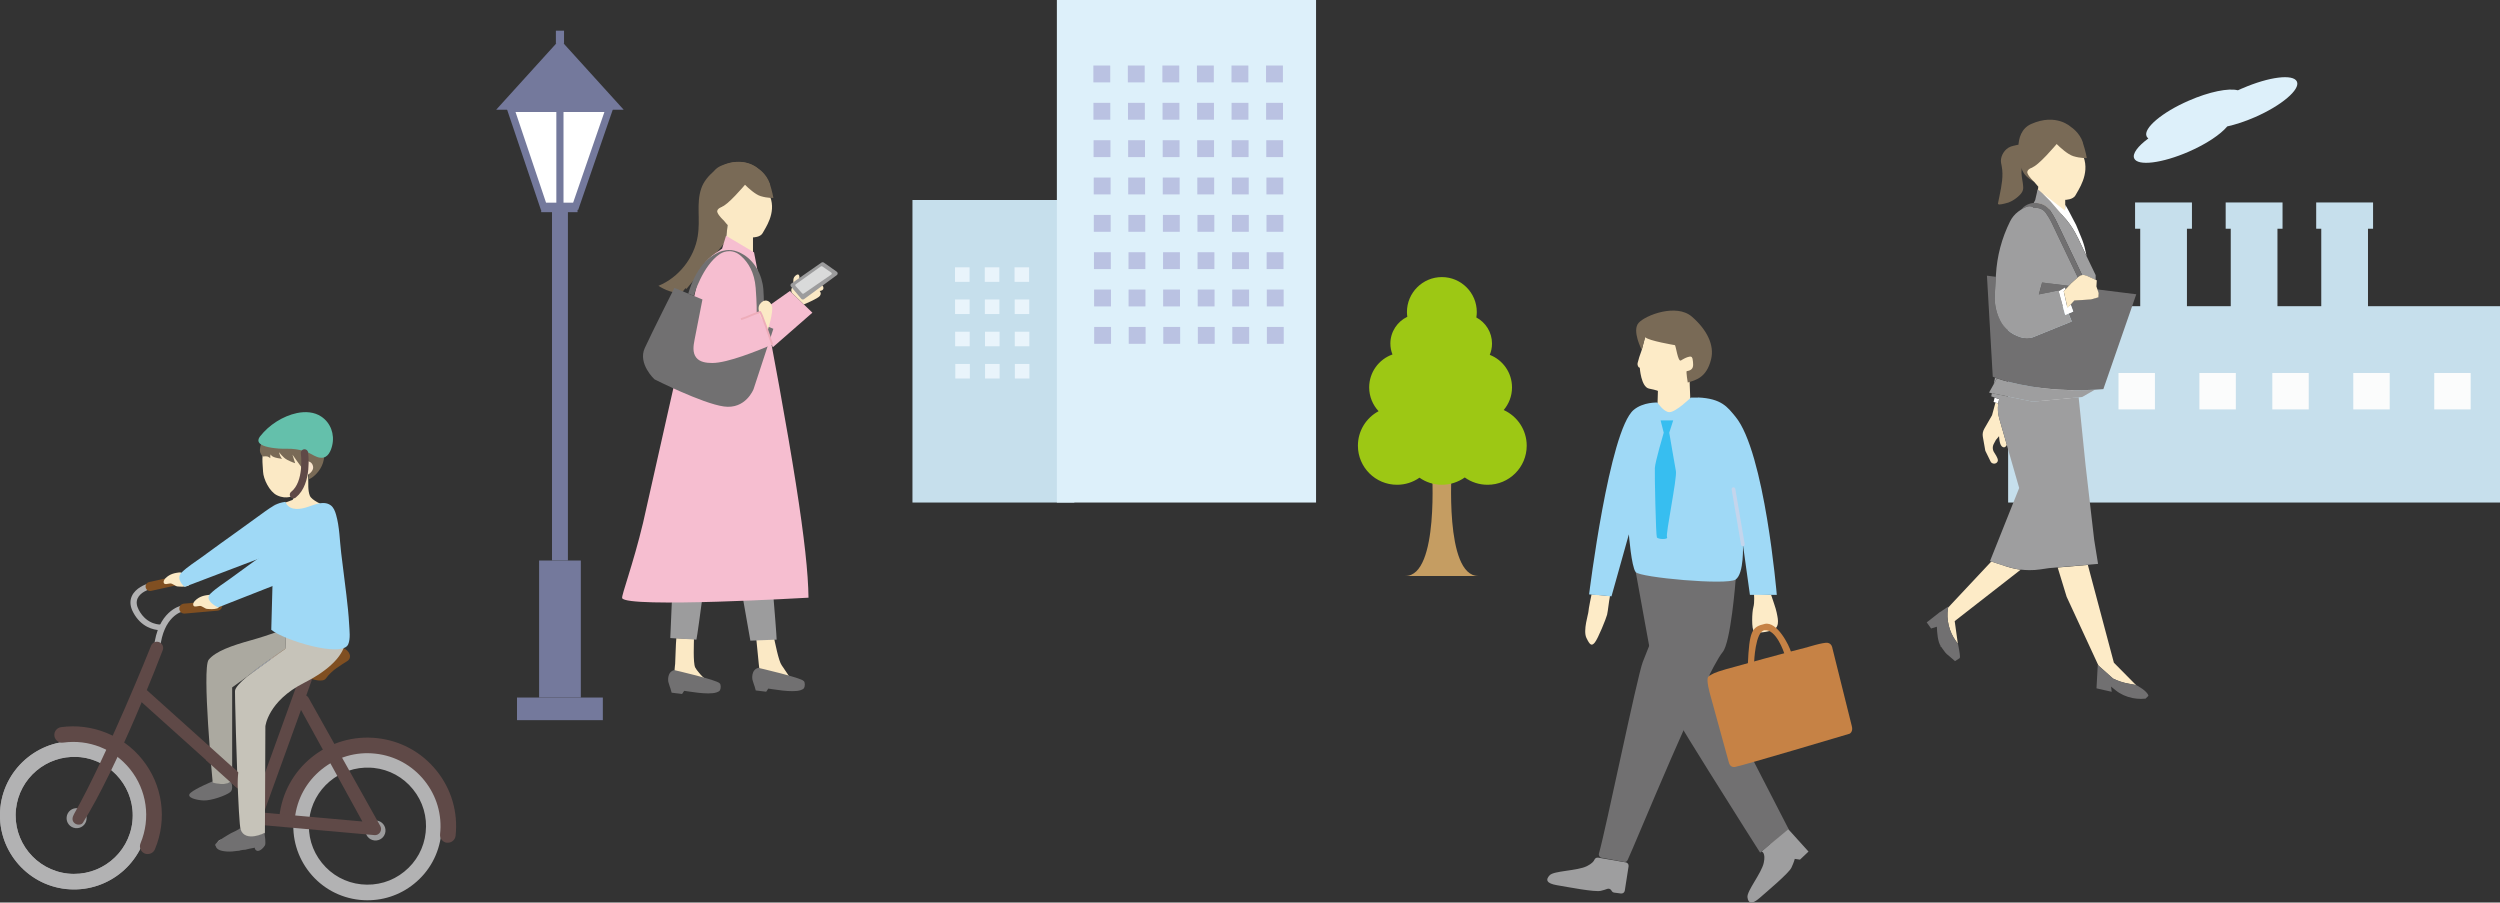 <?xml version="1.0" encoding="UTF-8"?><svg id="_コンテンツ" xmlns="http://www.w3.org/2000/svg" viewBox="0 0 335 120.94"><rect x="0" y="0" width="335" height="120.94" fill="#333333" stroke="none"/><defs><style>.cls-1{fill:#5f4947;}.cls-2{fill:#bac2e2;}.cls-3{fill:#d9dada;}.cls-4{fill:#ceae77;}.cls-5{fill:#9fd9f6;}.cls-6{fill:#aba9a0;}.cls-7{fill:#ddf0fa;}.cls-8{fill:#e9f4fb;}.cls-9{fill:#fbfcfc;}.cls-10{fill:#c6dfec;}.cls-11{fill:#fdf2e1;}.cls-12{fill:#9e9e9f;}.cls-13{fill:#b2b2b3;}.cls-14{fill:#9dc814;}.cls-15{fill:#37bef0;}.cls-16{fill:#fbe9c5;}.cls-17{fill:#9c9c9d;}.cls-18{fill:#fdebc7;}.cls-19{fill:#c68245;}.cls-20{fill:#64c0ab;}.cls-21{fill:#fff;}.cls-22{fill:#eeadba;}.cls-23{fill:none;stroke:#5f4947;stroke-linecap:round;stroke-linejoin:round;stroke-width:.98px;}.cls-24{fill:#f6bed0;}.cls-25{fill:#c6c3b9;}.cls-26{fill:#f3c5a1;}.cls-27{fill:#f9e5cd;}.cls-28{fill:#717071;}.cls-29{fill:#74799c;}.cls-30{fill:#bac7e5;}.cls-31{fill:#796a56;}.cls-32{fill:#c4d5ec;}.cls-33{fill:#c59d62;}.cls-34{fill:#804f21;}.cls-35{fill:#eaddd3;}</style></defs><rect class="cls-10" x="122.27" y="26.8" width="21.69" height="40.54"/><rect class="cls-8" x="127.97" y="35.82" width="1.95" height="1.95"/><rect class="cls-8" x="131.96" y="35.82" width="1.95" height="1.95"/><rect class="cls-8" x="135.95" y="35.82" width="1.95" height="1.95"/><rect class="cls-8" x="127.98" y="40.13" width="1.95" height="1.95"/><rect class="cls-8" x="131.97" y="40.13" width="1.95" height="1.95"/><rect class="cls-8" x="135.97" y="40.13" width="1.95" height="1.95"/><rect class="cls-8" x="127.99" y="44.45" width="1.95" height="1.95"/><rect class="cls-8" x="131.99" y="44.45" width="1.95" height="1.95"/><rect class="cls-8" x="135.98" y="44.45" width="1.95" height="1.95"/><rect class="cls-8" x="128.01" y="48.77" width="1.95" height="1.95"/><rect class="cls-8" x="132" y="48.77" width="1.95" height="1.95"/><rect class="cls-8" x="135.99" y="48.77" width="1.95" height="1.95"/><rect class="cls-7" x="141.62" width="34.73" height="67.34"/><rect class="cls-2" x="146.51" y="8.78" width="2.26" height="2.26"/><rect class="cls-2" x="151.13" y="8.78" width="2.26" height="2.26"/><rect class="cls-2" x="155.76" y="8.78" width="2.26" height="2.26"/><rect class="cls-2" x="160.39" y="8.78" width="2.26" height="2.26"/><rect class="cls-2" x="165.02" y="8.78" width="2.26" height="2.26"/><rect class="cls-2" x="169.65" y="8.78" width="2.26" height="2.26"/><rect class="cls-2" x="146.52" y="13.78" width="2.26" height="2.26"/><rect class="cls-2" x="151.15" y="13.78" width="2.26" height="2.26"/><rect class="cls-2" x="155.78" y="13.78" width="2.26" height="2.26"/><rect class="cls-2" x="160.41" y="13.78" width="2.26" height="2.26"/><rect class="cls-2" x="165.03" y="13.78" width="2.26" height="2.26"/><rect class="cls-2" x="169.66" y="13.78" width="2.26" height="2.26"/><rect class="cls-2" x="146.54" y="18.79" width="2.26" height="2.26"/><rect class="cls-2" x="151.17" y="18.79" width="2.26" height="2.26"/><rect class="cls-2" x="155.8" y="18.79" width="2.26" height="2.26"/><rect class="cls-2" x="160.42" y="18.79" width="2.26" height="2.26"/><rect class="cls-2" x="165.05" y="18.79" width="2.26" height="2.26"/><rect class="cls-2" x="169.68" y="18.79" width="2.26" height="2.26"/><rect class="cls-2" x="146.56" y="23.79" width="2.26" height="2.26"/><rect class="cls-2" x="151.18" y="23.79" width="2.26" height="2.26"/><rect class="cls-2" x="155.81" y="23.79" width="2.26" height="2.26"/><rect class="cls-2" x="160.44" y="23.79" width="2.26" height="2.26"/><rect class="cls-2" x="165.07" y="23.79" width="2.26" height="2.26"/><rect class="cls-2" x="169.7" y="23.79" width="2.26" height="2.26"/><rect class="cls-2" x="146.57" y="28.8" width="2.26" height="2.26"/><rect class="cls-2" x="151.2" y="28.8" width="2.26" height="2.26"/><rect class="cls-2" x="155.83" y="28.8" width="2.26" height="2.26"/><rect class="cls-2" x="160.46" y="28.8" width="2.26" height="2.26"/><rect class="cls-2" x="165.08" y="28.8" width="2.26" height="2.26"/><rect class="cls-2" x="169.71" y="28.8" width="2.26" height="2.26"/><rect class="cls-2" x="146.59" y="33.8" width="2.26" height="2.26"/><rect class="cls-2" x="151.22" y="33.8" width="2.26" height="2.26"/><rect class="cls-2" x="155.85" y="33.8" width="2.26" height="2.26"/><rect class="cls-2" x="160.47" y="33.8" width="2.26" height="2.26"/><rect class="cls-2" x="165.1" y="33.8" width="2.26" height="2.26"/><rect class="cls-2" x="169.73" y="33.8" width="2.26" height="2.26"/><rect class="cls-2" x="146.61" y="38.8" width="2.26" height="2.26"/><rect class="cls-2" x="151.23" y="38.8" width="2.26" height="2.26"/><rect class="cls-2" x="155.86" y="38.8" width="2.26" height="2.26"/><rect class="cls-2" x="160.49" y="38.8" width="2.26" height="2.26"/><rect class="cls-2" x="165.12" y="38.8" width="2.26" height="2.26"/><rect class="cls-2" x="169.75" y="38.8" width="2.26" height="2.26"/><rect class="cls-2" x="146.62" y="43.81" width="2.26" height="2.26"/><rect class="cls-2" x="151.25" y="43.81" width="2.26" height="2.26"/><rect class="cls-2" x="155.88" y="43.81" width="2.26" height="2.26"/><rect class="cls-2" x="160.51" y="43.81" width="2.26" height="2.26"/><rect class="cls-2" x="165.13" y="43.81" width="2.26" height="2.26"/><rect class="cls-2" x="169.76" y="43.81" width="2.26" height="2.26"/><path class="cls-33" d="M194.55,62.7h-2.68s1.02,14.48-3.55,14.48h9.77c-4.57,0-3.55-14.48-3.55-14.48Z"/><path class="cls-14" d="M201.49,54.95c.7-.82,1.12-1.88,1.12-3.04,0-1.99-1.24-3.68-2.98-4.36.19-.47.3-.97.3-1.51,0-1.52-.85-2.83-2.1-3.5.04-.24.06-.48.06-.73,0-2.58-2.1-4.68-4.68-4.68s-4.68,2.1-4.68,4.68c0,.22.02.43.05.64-1.34.64-2.27,2.01-2.27,3.59,0,.51.1,1.01.28,1.46-1.82.64-3.12,2.38-3.12,4.41,0,1.23.48,2.35,1.26,3.19-1.65.88-2.77,2.62-2.77,4.62,0,2.89,2.34,5.24,5.24,5.24,1.12,0,2.16-.35,3.01-.95.85.6,1.89.95,3.01.95s2.19-.37,3.06-.98c.86.62,1.91.98,3.06.98,2.89,0,5.24-2.34,5.24-5.24,0-2.12-1.26-3.94-3.07-4.77Z"/><path class="cls-16" d="M43.29,67.67s-1.52-.62-1.77-1.24c-.3-.75-.18-1.71-.22-2.52-.06-1.26-.09-3.23-.97-4.22-.73-.81-2.05-1-3.07-.82-.36.06-.71.19-1.01.38-.27.16-.5.38-.67.64-.63.93-.37,2.23-.33,3.31.04.99.86,2.69,1.87,3.17,1.39.66,2.13-.09,2.23.24.03.1-.04.24-.15.38l-1.32.48-.24.29s1.91.77,2.3.75c.67-.04,3.35-.84,3.35-.84Z"/><path class="cls-17" d="M8.93,109.49c-.08.74.45,1.4,1.19,1.48.74.08,1.4-.45,1.48-1.19.08-.74-.45-1.4-1.19-1.48-.74-.08-1.4.45-1.48,1.19Z"/><path class="cls-17" d="M48.98,111.14c-.08.74.45,1.4,1.19,1.48s1.4-.45,1.48-1.19c.08-.74-.45-1.4-1.19-1.48s-1.4.45-1.48,1.19Z"/><path class="cls-1" d="M34.15,110.48c.34.02.68-.18.82-.51l6.98-19.31c.18-.43-.02-.92-.45-1.09-.42-.18-.92.02-1.09.45l-6.98,19.31c-.18.43.02.92.45,1.09.09.04.18.06.28.06Z"/><path class="cls-1" d="M34.73,108.01c.27.01.54-.1.72-.34.28-.37.2-.89-.17-1.17l-16.08-14.45c-.37-.28-.89-.2-1.17.17-.28.37-.2.89.17,1.17l16.08,14.45c.14.1.3.15.45.16Z"/><path class="cls-13" d="M48.17,120.58c-2.64-.29-5.01-1.58-6.67-3.65-1.66-2.07-2.42-4.66-2.14-7.3h0c.59-5.45,5.51-9.39,10.95-8.81,2.64.29,5.01,1.58,6.67,3.65,1.66,2.07,2.42,4.66,2.14,7.3-.29,2.64-1.58,5.01-3.65,6.67-1.92,1.55-4.3,2.31-6.75,2.18-.18,0-.36-.02-.55-.04ZM41.44,109.86h0c-.23,2.08.37,4.13,1.69,5.76,1.31,1.63,3.18,2.66,5.27,2.88,2.09.22,4.13-.37,5.76-1.69,1.63-1.31,2.66-3.18,2.88-5.27.23-2.08-.37-4.13-1.69-5.76-1.31-1.63-3.18-2.66-5.27-2.88-.14-.02-.28-.03-.43-.03-4.13-.22-7.77,2.83-8.22,6.99Z"/><path class="cls-17" d="M8.86,119.13c-5.45-.59-9.4-5.5-8.81-10.95.59-5.45,5.51-9.4,10.95-8.81,5.45.59,9.4,5.5,8.81,10.95-.57,5.27-5.18,9.13-10.41,8.85-.18,0-.36-.02-.54-.04ZM2.14,108.41c-.47,4.3,2.65,8.18,6.95,8.65,4.31.46,8.18-2.65,8.65-6.95.47-4.3-2.65-8.18-6.95-8.65-.14-.02-.29-.03-.43-.03-4.13-.22-7.77,2.83-8.22,6.99Z"/><path class="cls-13" d="M8.86,119.13c-5.45-.59-9.4-5.5-8.81-10.95.59-5.45,5.51-9.4,10.95-8.81,5.45.59,9.4,5.5,8.81,10.95-.57,5.27-5.18,9.13-10.41,8.85-.18,0-.36-.02-.54-.04ZM2.14,108.41c-.47,4.3,2.65,8.18,6.95,8.65,4.31.46,8.18-2.65,8.65-6.95.47-4.3-2.65-8.18-6.95-8.65-.14-.02-.29-.03-.43-.03-4.13-.22-7.77,2.83-8.22,6.99Z"/><path class="cls-13" d="M21.01,87.24c.22.01.42-.14.44-.35.43-4.33,2.92-4.93,3.03-4.96.22-.05.36-.26.31-.47-.05-.21-.27-.35-.5-.3-.13.03-3.18.71-3.67,5.65-.02.22.15.41.38.43,0,0,.01,0,.02,0Z"/><path class="cls-13" d="M21.36,84.45c.21.01.34,0,.36,0,.23-.02.39-.21.37-.42-.03-.21-.24-.36-.46-.34-.07,0-1.92.13-3.03-1.95-.31-.58-.36-1.1-.17-1.54.36-.83,1.48-1.19,1.49-1.2.22-.07.33-.29.25-.49-.08-.2-.32-.3-.53-.24-.06.02-1.47.48-1.98,1.62-.29.66-.23,1.39.19,2.17,1.07,2.02,2.77,2.34,3.51,2.38Z"/><path class="cls-34" d="M24.75,82.22l4.41-.39c.37-.03.64-.36.61-.72h0c-.03-.37-.36-.64-.72-.61l-4.41.39c-.37.03-.64.36-.61.72h0c.03.37.36.64.72.61Z"/><path class="cls-34" d="M20.24,79.18l3.8-.84c.33-.07.53-.4.46-.72h0c-.07-.33-.4-.53-.72-.46l-3.8.84c-.33.07-.53.4-.46.72h0c.07.33.4.53.72.46Z"/><path class="cls-17" d="M31.57,113.28c.13,0,.26-.05.35-.15l2.61-3.22c.15-.18.12-.44-.06-.59-.18-.14-.44-.12-.59.06l-2.61,3.22c-.15.18-.12.44.06.59.07.06.16.09.24.09Z"/><path class="cls-17" d="M29.63,113.68l2.31.25c.32.03.61-.2.64-.52h0c.03-.33-.2-.62-.52-.66l-2.31-.25c-.32-.03-.61.2-.64.52h0c-.03.33.2.62.52.66Z"/><path class="cls-1" d="M19.74,114.44c.43.02.85-.22,1.02-.64,1.69-4.03,1.04-8.64-1.7-12.04-2.6-3.23-6.77-4.89-10.88-4.32-.57.08-.97.6-.89,1.18.08.57.6.97,1.18.89,3.44-.47,6.79.86,8.96,3.56,2.25,2.8,2.79,6.6,1.4,9.93-.22.53.03,1.14.56,1.37.11.05.23.07.35.08Z"/><path class="cls-1" d="M10.47,110.5c.23.01.5-.03.63-.24,4.72-7.52,10.48-22.52,10.71-23.15.16-.43-.07-.91-.5-1.07-.43-.15-.91.07-1.07.5-.05.15-5.96,14.87-10.31,22.53-.23.4-.33.85,0,1.18.15.15.35.24.55.25Z"/><path class="cls-1" d="M59.96,112.92c.55.03,1.03-.38,1.09-.93.34-3.15-.56-6.25-2.55-8.72-1.99-2.47-4.82-4.02-7.98-4.36-3.16-.34-6.25.56-8.73,2.55-2.47,1.99-4.02,4.82-4.36,7.98-.06.57.35,1.09.93,1.15.58.05,1.09-.35,1.15-.93.28-2.6,1.56-4.93,3.6-6.57,2.04-1.64,4.59-2.39,7.19-2.1,2.6.28,4.93,1.56,6.57,3.6,1.64,2.04,2.39,4.59,2.1,7.19-.06.57.35,1.09.93,1.15.02,0,.04,0,.06,0Z"/><path class="cls-1" d="M50.19,111.91c.31.02.61-.14.76-.41.16-.28.15-.62-.03-.89l-9.6-17.15c-.26-.38-.78-.49-1.16-.23-.38.26-.49.78-.23,1.16l8.63,15.69-14.29-1.28c-.48-.05-.87.3-.91.76-.04.46.3.87.76.91l16.03,1.43s.02,0,.03,0Z"/><path class="cls-34" d="M41.21,87.06c1.97-.4,3.78-.64,4.72-.26.94.38,1.33,1.34.57,1.81-.75.48-2.04,1.18-2.82,2.29-.78,1.11-4.94-1.24-6.34-1.81-1.41-.57-1.98-1.76-.88-2.2,1.1-.44,3.07.5,4.75.16Z"/><path class="cls-28" d="M30.93,104.7s.47,1.01-.1,1.46c-.57.45-2.53,1.14-3.54,1.1-1.02-.04-2.45-.41-1.75-1.02.69-.61,2.96-1.54,2.96-1.54,0,0,1.27.74,2.44,0Z"/><path class="cls-28" d="M28.91,113.06c.56-.58,1.33-.99,2.02-1.4.16-.09,1.22-.54,1.26-.72,0,0,.4,1.7,3.31.66,0,0-.02.08-.04.19,0,0,.2,1.22.04,1.5-.16.28-.81,1.01-1.22.62-.41-.39.39-.39-.91-.17h0c-.15.05-.31.09-.48.12-.11.02-.23.02-.35.03-.96.18-1.82.32-2.72.14-.65-.13-.86-.42-.91-.65-.09-.09-.11-.19,0-.31Z"/><path class="cls-30" d="M33.14,90.63l5.1-3.7s-3.1,2-5.1,3.7Z"/><path class="cls-25" d="M46.06,84.22h-7.72l-.11,2.72-5.1,3.7c-.95.8-1.64,1.54-1.64,1.96,0,.21,0,.73.02,1.47.08,3.88.43,16.26.74,17.1.64,1.76,3.25.43,3.25.43l.06-14.27s.33-3.36,5.17-5.82c7.46-3.79,5.33-7.28,5.33-7.28Z"/><path class="cls-6" d="M38.34,84.22s-2.17.87-4.73,1.58c-2.55.71-4.73,1.47-5.65,2.61-.92,1.14.54,16.45.54,16.45,0,0,2.01.65,2.61-.38v-12.37l2.03-1.47c2-1.69,5.1-3.7,5.1-3.7l.11-2.72Z"/><path class="cls-16" d="M24.3,76.73c.12.09.22.54.28.69.08.2.17.4.33.55.1.1.29.15.37.27.11.17.03.22-.15.28-.4.13-.94.1-1.36.06-.28-.03-.65-.41-.95-.4-.3.01-.82.25-.89-.13-.07-.37.44-.77.7-.93.31-.19.66-.3,1.01-.36.14-.02.54-.11.66-.02Z"/><path class="cls-16" d="M28.26,79.74c.12.09.22.54.28.69.08.2.17.4.33.55.1.1.29.15.37.27.11.17.03.22-.15.28-.4.13-.94.1-1.36.06-.28-.03-.65-.41-.95-.4-.3.01-.82.25-.89-.13-.07-.37.44-.77.7-.93.31-.19.66-.3,1.01-.36.14-.02.54-.11.66-.02Z"/><polygon class="cls-1" points="27.58 101.84 31.73 105.58 31.93 103.5 27.94 99.9 27.58 101.84"/><path class="cls-35" d="M36.39,67.95l.73-.46c-.15.07-.4.23-.73.46Z"/><path class="cls-35" d="M42.27,67.64s-.08.02-.12.04c.3-.08.5-.14.52-.15-.14.02-.27.07-.4.11Z"/><path class="cls-4" d="M39.65,68.22c-.07,0-.13-.01-.19-.02,0,0,.01,0,.02,0,.06.01.11.02.17.02Z"/><polygon class="cls-4" points="36.38 67.96 36.38 67.96 36.39 67.95 36.38 67.96"/><polygon class="cls-4" points="42.68 67.52 42.67 67.52 42.68 67.52 42.68 67.52"/><path class="cls-5" d="M45.72,74.11c.23,1.85.47,3.7.69,5.56.16,1.35.31,2.7.38,4.06.04.79.19,1.85-.13,2.61-.8,1.86-8.67-.57-10.31-1.95l.28-10.27-11.88,4.52s-1.32-1.04-.4-1.94c.79-.77,1.78-1.38,2.66-2.02,1.66-1.22,3.33-2.42,5.01-3.62.81-.58,1.61-1.17,2.42-1.75.76-.54,1.52-1.14,2.34-1.6.48-.27.92-.38,1.45-.46.21.47.56.79,1.08.9.51.11,1.05.03,1.56-.11,1.02-.27,2.42-1.06,3.43-.34.4.28.59.78.73,1.26.48,1.68.48,3.43.69,5.15Z"/><path class="cls-5" d="M40.48,76.97l-11.27,4.43s-1.94-.95-1.02-1.84c.79-.77,1.78-1.38,2.66-2.02,1.66-1.22,3.33-2.42,5.01-3.62.81-.58,1.61-1.17,2.42-1.75.76-.54,1.52-1.14,2.34-1.6,0,0,2.61,2.72-.15,6.4Z"/><path class="cls-31" d="M43.09,59.41h0c-.05-.5-.14-.75-.38-.96,0,0-.21-.83-.6-1.01-.39-.18-.64-.07-.64-.07,0,0-.26-.61-.56-.68-.3-.07-.59.02-.59.02,0,0-.3-.4-.63-.44-.33-.04-.52.23-.52.23,0,0-.09-.21-.35-.32-.26-.11-.86.43-.86.43l-.74.12c-1.15.2-1.73,1.21-1.74,1.24l.4-.18s-.79.8-.93,1.36c-.13.56.06.29.06.29,0,0-.29.76-.14,1.18.15.43.38.55.38.55,0,0,.62-.1.75.1,0,0,0-.02-.01-.04.13.11.23.16.23.16-.02-.19,0-.35.04-.5.04.06.08.11.12.16.28.33,1.44.43,1.44.43,0,0-.29-.18-.42-.89,0,0,.49.71,1.09,1.03.6.31,1.06.45,1.06.45l-.36-1.15s1.17,1.67,1.35,1.88c0,0,.33.36.35.15.02-.18.71.72.47,1.18-.23.47,3.19-1.5,1.71-4.74Z"/><path class="cls-27" d="M40.56,61.84l.58,1.83s1.11-.51.75-1.37c-.31-.75-1.33-.46-1.33-.46Z"/><path class="cls-20" d="M42.87,61.32c.05,0,.11.01.17.02.92.04,1.31-.93,1.48-1.68.34-1.47-.21-3-1.47-3.84-.96-.64-2.15-.7-3.26-.47-1.89.4-3.73,1.59-4.92,3.1-.67.85.16,1.26,1.06,1.46.56.13,1.15.17,1.43.2.76.06,1.51-.03,2.27.09.6.09,1.24.24,1.79.5.47.23.92.55,1.45.63Z"/><path class="cls-23" d="M40.8,60.69s.55,3.99-1.48,5.6"/><path class="cls-16" d="M103.72,85.5c.12.47.6,3.08,1.03,3.65.18.23.92,1.39,1.09,1.62.53.73-.9.75-2.8.26-.21-.05-.42-.12-.59-.26-.34-.28-.61-.56-.68-.99-.09-.56-.35-3.58-.44-4.29h2.39Z"/><path class="cls-28" d="M107.69,91.26c-.25-.43-6.08-1.77-6.08-1.77-1.01.28-.79,1.55-.79,1.55,0,0,.13.47.23.75,0,0,0,0,0,0,.02.07.05.12.06.16,0,0,0,0,0,0l.16.57,1.4.17s.14-.22.28-.42c.37.03,3.22.6,4.34.21.17-.06.35-.13.45-.28.13-.2.16-.76-.03-.94Z"/><path class="cls-16" d="M92.99,85.64c0,.49-.13,3.13.16,3.79.12.27,1.05,1.5,1.85,1.9.39.19-2.22.45-3.95-.47-.19-.1-.38-.21-.51-.38-.27-.35-.1-1.1-.07-1.53.04-.56.08-2.73.16-3.44l2.36.13Z"/><path class="cls-28" d="M96.42,91.56c-.25-.43-6.08-1.77-6.08-1.77-1.01.28-.79,1.55-.79,1.55,0,0,.13.47.23.75,0,0,0,0,0,0,.02.07.05.12.06.16,0,0,0,0,0,0l.16.57,1.4.17s.14-.22.28-.42c.37.03,3.22.6,4.34.21.17-.06.35-.13.45-.28.13-.2.16-.76-.03-.94Z"/><polygon class="cls-24" points="101.84 41.82 105.85 38.99 108.86 41.9 103.55 46.54 101.84 41.82"/><path class="cls-17" d="M102.98,72.13s1.09,12.65,1.09,13.58l-3.52.14-2.41-13.69,4.84-.03Z"/><path class="cls-17" d="M95.13,72.43s-1.6,12.37-1.81,13.28l-3.5-.21.6-14.16,4.72,1.09Z"/><path class="cls-31" d="M91.96,38.74c-.04-.52-.69.91-.73.39-1.2.37-3-.83-3-.83,2.72-1.12,4.78-3.72,5.26-6.62.39-2.36-.22-4.37.48-6.43.61-1.81,2.76-3.44,4.67-3.54,2.07-.12,3.65,1.09,4.49,2.9l.17,1.54-1.53-1.2s-.11.74.12,1.1c.23.36-1.85-1.15-1.85-1.15l.13,1.24-1.61-1.37-.08,1.02-1.41-.72s-.63,1.66-.32,2.64c.31.98.75,2.46.75,2.46l-.25,2.19-5.3,6.4Z"/><path class="cls-16" d="M97.5,30.16l-.25,2.19,3.65,1.47v-2.01s1.01,0,1.31-.6,1.83-2.63,1-4.83l-2.1-2.01s-3.45.44-4.35,1.12c-.9.68,0,2.22,0,2.22,0,0-.8.26-.63.74.17.48.83,1.07.83,1.07l.55.65Z"/><path class="cls-31" d="M103.14,24.59c-.43-1.32-1.53-1.99-1.53-1.99,0,0-1.84-1.78-5-.38-2.51,1.11-1.38,4.98-1.38,4.98,0,0,.66.63,1.43.52.77-.11,3.17-2.96,3.17-2.96.44.44,1.39,1.31,2.09,1.52.95.29,1.71.24,1.71.24,0,0-.13-.81-.49-1.94Z"/><path class="cls-24" d="M101.03,33.81l-3.74-2.22c-.18.57-.35,1.15-.53,1.73-1.14.79-2.56,1.53-3.07,3.55-.6,2.35-7.52,33.19-7.52,33.19-1.33,5.56-2.93,9.78-2.8,10.09.59,1.36,24.97-.06,24.97-.06-.08-6.52-2.01-18.9-7.3-46.28Z"/><path class="cls-28" d="M90.37,38.58l13.26,5.48-2.65,8.08s-1.05,2.74-3.98,2.33-9.3-3.64-9.3-3.64c0,0-2.26-2.09-1.3-4.19.96-2.1,3.97-8.06,3.97-8.06Z"/><path class="cls-16" d="M106.18,39.3s-.33-.34,0-.83-.12-1.06.39-1.51.58.03.55.34c-.03.31,0,1.68,0,1.68h1.74s-.96-.48-.58-.65l.38-.17s-.45-.38.07-.48.92-.3.92-.3c0,0-.51-.64-.14-.8.38-.16.86.08.89.39.03.31,0,.48,0,.48,0,0,.1-.21.02.24s-.29.65-.29.65c0,0,.17-.14.21.24.03.38-.51.41-.51.41,0,0,.31.29.03.66-.27.37-2.14,1.14-2.14,1.14l-1.54-1.49Z"/><path class="cls-28" d="M102.29,38.78c-.15-1.91-1.16-3.91-2.96-4.83h0s-.53-.32-1.24-.42c-.04,0-.08-.02-.12-.03,0,0,.02,0,.05.02-.14-.02-.28-.02-.42-.02,0,0-.12,0-.32.03-.74.09-1.17.37-1.17.37h0c-1.2.57-2.85,1.98-3.89,5.44l.73.3s1.17-4.04,3.53-5.62c.2-.13,1.35-.8,2.58.09.08.06.17.13.25.21.04.03.07.06.11.1.8.74,1.67,2.02,1.84,4.16.31,4.14,0,4.5,0,4.5l.89.37s.34-2.16.14-4.66Z"/><path class="cls-24" d="M100.11,42.32c1.1-.32.63-.19,1.73-.51.12-.17,1.65,4.36,1.65,4.36-1.9.8-5.99,2.48-8.05,2.47-.78,0-1.67-.11-2.15-.73-.51-.65-.38-1.57-.22-2.38.51-2.62,1.03-5.24,1.54-7.87"/><path class="cls-16" d="M102.3,43.06s-1.05-1.51-.48-2.3c.58-.79,1.33-.56,1.61.2.27.75-.59,3.43-.59,3.43l-.54-1.33Z"/><path class="cls-22" d="M103.36,46.22c-.5-1.48-1.33-3.85-1.56-4.26-.5.15-.85.3-1.19.45-.36.16-.74.32-1.29.48l-.07-.25c.54-.16.91-.32,1.26-.47.35-.15.72-.31,1.25-.47l.02-.03h.09c.1.02.25.05,1.74,4.46l-.25.08Z"/><path class="cls-17" d="M106.05,37.99l4.02-2.8c.1-.07.23-.07.33,0l1.73,1.22c.16.11.16.35,0,.46l-4.38,3.21c-.12.09-.29.07-.39-.05l-1.37-1.63c-.11-.13-.08-.32.06-.42Z"/><path class="cls-3" d="M106.65,38.08l3.34-2.38c.06-.04.14-.04.2,0l1.19.82c.1.07.1.21,0,.28l-3.67,2.53c-.07.05-.17.04-.23-.03l-.87-.97c-.07-.08-.05-.19.03-.25Z"/><rect class="cls-29" x="72.24" y="75.11" width="5.59" height="18.36"/><rect class="cls-29" x="69.28" y="93.47" width="11.5" height="3.03"/><rect class="cls-29" x="73.97" y="27.64" width="2.13" height="47.46"/><polygon class="cls-21" points="68.41 14.54 81.66 14.54 77.13 27.64 72.82 27.64 68.41 14.54"/><path class="cls-29" d="M77.48,28.12h-5l-4.74-14.06h14.59l-4.85,14.06ZM73.17,27.16h3.63l4.19-12.15h-11.91l4.09,12.15Z"/><rect class="cls-29" x="74.55" y="14.54" width=".96" height="13.11"/><polygon class="cls-29" points="75.03 5.28 66.49 14.7 83.57 14.7 75.03 5.28"/><rect class="cls-29" x="74.49" y="4.11" width="1.09" height="1.75"/><rect class="cls-29" x="72.52" y="27.64" width="4.87" height=".79"/><path class="cls-12" d="M214.13,114.93c-.21-.04-.4.09-.48.28-.09.22-.35.52-1,.85-1.3.65-4.41.61-4.99,1.22-.58.6-.46,1.1.99,1.34,1.45.24,5.05.95,5.86.75.38-.09.66-.18.86-.26.21-.07.43,0,.55.2l.05.08c.07.12.19.2.33.22l.91.12c.25.03.47-.14.51-.38l.51-3.27c.04-.25-.13-.48-.37-.52l-3.73-.64Z"/><polygon class="cls-26" points="238.3 109.45 240.06 112.06 238.1 114.05 235.69 111.34 238.17 109.26 238.3 109.45"/><path class="cls-12" d="M236.05,114.09s.6.14.29,1.54c-.31,1.4-2.28,3.77-2.18,4.6.1.82.56,1.04,1.65.08,1.09-.96,3.89-3.3,4.24-4.04.35-.75.45-1.18.45-1.18l.7.1,1.14-1.08-2.79-3.09-3.5,3.07Z"/><path class="cls-28" d="M232.64,76.93c-.1,1.42-.74,9.14-1.79,10.43-2.51,3.09-11.83,25.99-12.75,27.89-.09.19-.29.29-.49.25l-3-.56c-.26-.05-.43-.31-.35-.57.95-3.35,5.13-23.76,5.87-25.66.8-2.07,2.34-5.86,3.15-7.08.81-1.23,2.77-4.11,2.77-4.11,0,0,6.72.42,6.6-.59Z"/><path class="cls-28" d="M225.86,77.13l2.31,11.63,11.5,22.33-3.81,3.17s-13.68-21.49-13.95-22.77c-.27-1.28-2.72-14.84-2.72-14.84l6.68.47Z"/><path class="cls-18" d="M220,46.88c-.25.64-.47,1.38-.55,1.73s.09.66.28.66c0,0,.16,2.57,1.23,2.8,1.07.22,1.2.31,1.2.31l-.11,3.69,4.53-.39-.2-5.31,1.03-1.47-1.59-2.66-5.28-1.53-.54,2.18Z"/><path class="cls-18" d="M237.33,79.71c.16.51.66,1.88.74,2.36s.52,1.86-.37,2.27c-.89.41-2.26.53-2.64.29s-.3-2.61-.11-3.26c.19-.65.08-1.82.08-1.82l2.3.16Z"/><path class="cls-18" d="M215.74,79.88c-.15.68-.27,1.99-.39,2.49-.12.5-1.22,3.21-1.64,3.72s-.65.39-1.13-.61c-.48-1,.27-3.22.27-3.53,0-.31.42-2.31.42-2.31l2.47.24Z"/><path class="cls-31" d="M226.16,51.27s-.26-1.52-.13-1.54c.53-.08.86-.3.85-.88,0-.24-.03-.49-.07-.72-.02-.1-.04-.21-.12-.28-.08-.07-.2-.08-.3-.06-.4.07-.8.3-1.14.51-.42.26-.68-2.03-.82-2.05,0,0-3.53-.59-3.96-1.06l-.48,1.68s-1.35-2.57-.41-3.61,5.06-2.62,7.13-.83c2.07,1.79,3.03,3.86,2.58,5.7-.62,2.54-2.12,2.81-3.14,3.13Z"/><path class="cls-5" d="M227.52,53.26c3.18.14,3.97,1.3,5.01,2.55,3.95,4.73,5.56,23.9,5.56,23.9h-3.6l-.94-6.75s.19,3.91-.98,4.7c-1.17.79-12.82-.27-13.39-1-.57-.72-.91-5.06-.91-5.06l-2.33,8.31-3-.26s2.7-21.98,5.97-24.72c1.28-1.08,3.18-.99,3.18-.99,0,0,.86,1.29,1.61,1.29.88,0,2.87-1.95,2.87-1.95h.95Z"/><path class="cls-15" d="M223.68,57.98l.53-1.65h-1.69l.42,1.65s-1.15,3.9-1.19,4.73c-.04.82.13,8.98.27,9.29.14.3,1.58.32,1.36-.03-.22-.35,1.37-7.89,1.19-8.85s-.89-5.14-.89-5.14Z"/><path class="cls-19" d="M240.01,87.41c-.23-.89-1.87-4.17-3.52-3.81-1.76.39-2.08.98-2.28,5.43l.84-.24s.14-4.23,1.42-4.34c1.56-.13,2.56,2.92,2.67,3.22l.87-.26Z"/><path class="cls-19" d="M242.02,86.77c-1.82.44-9.38,2.51-10.8,2.92s-1.93.66-2.3.99.27,2.49.27,2.49c0,0,2.42,8.79,2.46,8.94s.17.73.8.67,15.39-4.46,15.39-4.46c0,0,.52-.24.3-1.03-.21-.79-2.61-10.48-2.61-10.48,0,0-.06-.56-.61-.67-.55-.11-2.91.64-2.91.64Z"/><path class="cls-32" d="M233.55,73.2c-.12,0-.22-.09-.25-.21l-1.26-7.4c-.02-.14.07-.26.2-.29.14-.02.26.07.29.2l1.26,7.4c.02.14-.07.26-.2.29-.01,0-.03,0-.04,0Z"/><rect class="cls-10" x="269.09" y="41.03" width="65.91" height="26.31"/><rect class="cls-10" x="286.79" y="28.63" width="6.26" height="17.58"/><rect class="cls-10" x="286.1" y="27.13" width="7.62" height="3.52"/><rect class="cls-10" x="298.92" y="28.63" width="6.26" height="17.58"/><rect class="cls-10" x="298.24" y="27.13" width="7.62" height="3.52"/><rect class="cls-10" x="311.05" y="28.63" width="6.26" height="17.58"/><rect class="cls-10" x="310.37" y="27.13" width="7.62" height="3.52"/><rect class="cls-9" x="273.03" y="49.98" width="4.88" height="4.88"/><rect class="cls-9" x="283.88" y="49.98" width="4.88" height="4.88"/><rect class="cls-9" x="294.72" y="49.98" width="4.88" height="4.88"/><rect class="cls-9" x="304.49" y="49.98" width="4.88" height="4.88"/><rect class="cls-9" x="315.34" y="49.98" width="4.88" height="4.88"/><rect class="cls-9" x="326.19" y="49.98" width="4.88" height="4.88"/><path class="cls-7" d="M300.48,11.83c-.2.09-.4.18-.6.27-1.24-.33-3.83.18-6.61,1.4-3.58,1.56-6.09,3.7-5.63,4.76.05.11.13.21.24.29-1.41,1.04-2.17,2.04-1.9,2.67.47,1.07,3.74.66,7.32-.9,2.37-1.03,4.27-2.32,5.15-3.38,1.11-.25,2.39-.66,3.71-1.24,3.57-1.56,6.09-3.7,5.63-4.76-.47-1.07-3.74-.66-7.32.9Z"/><path class="cls-31" d="M270.82,22s-.14,1.42,1.77,2.35l.03-2.26s-1.35-.67-1.8-.09Z"/><path class="cls-18" d="M273.13,25.03l-.26,2.32,3.87,1.56v-2.13s1.07,0,1.39-.64c.32-.63,1.94-2.79,1.06-5.13l-2.23-2.13s-3.66.47-4.61,1.19c-.96.72,0,2.36,0,2.36,0,0-.85.28-.67.78.18.5.88,1.14.88,1.14l.59.69Z"/><path class="cls-31" d="M279.12,19.12c-.46-1.4-1.62-2.11-1.62-2.11,0,0-1.95-1.89-5.31-.4-2.66,1.17-1.47,5.29-1.47,5.29,0,0,.7.67,1.51.55.82-.11,3.36-3.15,3.36-3.15.47.46,1.48,1.39,2.22,1.62,1,.31,1.82.26,1.82.26,0,0-.13-.86-.53-2.06Z"/><path class="cls-18" d="M267.77,54.07c-.1.66-.06,1.35.13,2.01l1.01,3.51c-.05.16-.15.29-.33.35h-.02s-.02,0-.02,0c-.53,0-.63-.91-.67-1.49l-.42.5-.28.52c-.2.37-.18.81.05,1.16.48.72.51.97.49,1.09,0,.05-.02.09-.04.13-.07.17-.25.27-.44.28h-.01c-.21,0-.4-.11-.48-.28l-.71-1.45-.33-1.86c-.07-.37,0-.76.2-1.1l1.03-1.79.46-1.7.37.13Z"/><path class="cls-21" d="M267.89,53.49c-.05.19-.1.38-.13.58l-.37-.13-.25-.08.14-.58.61.21Z"/><path class="cls-12" d="M267.59,50.69l-.43.78.17-.87c.07.03.16.06.26.09Z"/><path class="cls-18" d="M279.77,75.69l3.49,13.11,2.97,3s-.01,0-.02,0h-.03s-.98-.19-.98-.19c-.72-.13-1.41-.36-2.06-.68l-1.94-1.73-4.27-9.23-1.2-3.92,4.03-.35Z"/><polygon class="cls-11" points="259.84 82.1 259.83 82.08 259.9 82.05 259.88 82.06 259.84 82.1"/><path class="cls-11" d="M260.12,86.69h-.05s0-.08,0-.08c0,0,.01.02.02.03.01.02.02.04.04.05Z"/><path class="cls-18" d="M262.35,86.27l-.27-.38c-.9-1.23-1.3-2.9-1.06-4.37v-.07s5.82-6.21,5.82-6.21l2.1.69c.59.19,1.21.33,1.83.41l-8.84,6.89.43,3.08s0,0,0,0l-.02-.04Z"/><path class="cls-12" d="M268.94,75.94l-2.1-.69-.18-.06,3.91-9.8-1.67-5.81-1.01-3.51c-.19-.67-.23-1.35-.13-2.01.03-.19.07-.39.13-.58l-.61-.21-.45-.16.08-.43,5.47,1.14h.02s6.14-.58,6.14-.58l.93,9.14,1.15,9.95.52,3.23-1.38.12-4.03.35-1.17.1-1.16.17c-.47.07-.95.1-1.43.1-.4,0-.81-.03-1.21-.07-.62-.08-1.24-.21-1.83-.41Z"/><path class="cls-21" d="M278.4,31.82c-.39-.82-.88-1.6-1.46-2.32l-3.23-3.61,2.56,2,.43.32.06-.76.51.92.39.75.54,1.03.7,1.69c.12.28.22.57.31.85.09.29.17.58.23.88l.16.74-1.19-2.49Z"/><path class="cls-12" d="M272.41,53.83h-.02s-5.47-1.14-5.47-1.14l-.39-.08.63-1.13.43-.78c1.56.53,6.29,1.89,13.11,1.53l-1.69.97h-.02s-.44.05-.44.05l-6.14.58Z"/><path class="cls-12" d="M279.58,36.94c-.18-.08-.38-.1-.57-.07l-3.33-6.97s-.38-.84-.97-1.7c-.49-.7-1.32-1.07-2.2-.99l.21-.41.33-1.44.56.47,1.16,1.16,2.18,2.53c.58.72,1.07,1.5,1.46,2.32l1.19,2.49,1.22,2.54v.65s-1.23-.57-1.23-.57Z"/><path class="cls-28" d="M283.15,90.92c.65.32,1.34.55,2.06.68l.98.17h.03s.01.02.02.02c.2.11,1.47.8,1.63,1.39l.02.06-.39.38h-.04c-.19.02-.38.03-.57.03-.37,0-.75-.04-1.12-.11-.85-.17-1.65-.53-2.3-1.06l-.59-.48.09.7-2.04-.46.17-3.15.1.09,1.94,1.73Z"/><path class="cls-28" d="M259.84,82.1l.05-.04h.02s1.16-.78,1.16-.78l-.03.18v.07c-.26,1.46.15,3.13,1.05,4.37l.27.38.02.04s0,0,0,0c.22,1.1.3,1.72.23,1.84v.02s-.64.41-.64.41l-.84-.73c-.37-.25-.62-.62-.87-.98-.04-.06-.09-.13-.13-.19-.01-.02-.02-.04-.04-.05,0,0-.01-.02-.02-.03-.43-.64-.5-1.87-.53-2.63l-.77.24-.59-.82,1.66-1.3Z"/><path class="cls-28" d="M275.96,38.97l-.03-.07-2.73.55.02-.06c.16-.51.3-1.01.42-1.53l3.57.44-.44.47-.09-.26-.73.45Z"/><path class="cls-28" d="M267.59,50.69c-.1-.03-.19-.07-.26-.09-.2-.07-.3-.12-.3-.12l-.78-13.54,1.19.15-.14,2.45c-.06,1.14.17,2.29.69,3.34.54,1.09,1.56,1.93,2.79,2.3.27.08.55.12.83.12.26,0,.52-.04.77-.11l5.23-2.12-.43-1.06.62-.27-.34-.96.47-.52,2.22-.14,1.02-.29.03-.58-.16-.47,5.22.65-4.41,12.71c-.4.03-.79.06-1.17.08-6.82.36-11.55-.99-13.11-1.53Z"/><path class="cls-28" d="M274.71,28.19c.59.86.96,1.67.97,1.7l3.33,6.97c-.18.03-.35.1-.48.22l-.1.09-3.35-7.01s-.36-.79-.91-1.6c-.42-.61-1.12-.77-1.65-.7-.06-.07-.15-.14-.27-.19-.34-.12-.81.01-1.39.39.35-.44.87-.75,1.49-.85.06,0,.11,0,.17-.01.88-.08,1.72.29,2.2.99Z"/><path class="cls-12" d="M272.24,27.67c.12.04.21.11.27.19.54-.06,1.23.09,1.65.7.56.81.91,1.59.91,1.6l3.35,7.01-.87.77-.34.36-3.57-.44c-.13.51-.27,1.02-.42,1.53l-.02.06,2.73-.55.03.07-.1.06.87,3.19.45-.19.43,1.06-5.23,2.12c-.25.07-.51.11-.77.11-.28,0-.56-.04-.83-.12-1.24-.38-2.26-1.21-2.79-2.3-.51-1.04-.75-2.2-.69-3.34l.14-2.45.02-.32c.14-2.47.77-4.87,1.89-7.12.25-.51.62-.95,1.07-1.3.15-.12.29-.21.43-.3.58-.37,1.05-.51,1.39-.39Z"/><polygon class="cls-21" points="276.74 42.21 275.86 39.03 275.96 38.97 276.69 38.52 276.78 38.78 276.54 39.03 277.04 41.28 277.48 40.79 277.82 41.75 277.19 42.02 276.74 42.21"/><path class="cls-18" d="M281.2,39.84l-1.02.29-2.22.14-.47.52-.44.48-.51-2.25.24-.25.44-.47.34-.36.87-.77.1-.09c.14-.12.3-.2.48-.22.19-.03.39,0,.57.07l1.24.57.15.07-.05.82.14.4.16.47-.03.58Z"/><path class="cls-31" d="M271.78,20.6c-.63.1-.74,1.19-.78,1.55,0,.07-.01.12-.02.14-.19.62-.09,1.2.01,1.82.04.23.08.47.1.71.02.21.04.42-.02.64-.06.24-.22.47-.48.73-.42.41-.92.74-1.43.94,0,0-.87.27-1.23.27-.06,0-.11,0-.14-.03l-.06-.05v-.06c.07-.34.14-.69.21-1.04.27-1.31.54-2.67.29-3.95-.01-.05-.02-.11-.03-.16-.04-.18-.08-.37-.08-.56,0-.69.48-1.6,1.35-1.92.13-.05,1.54-.42,1.82-.28.06.03.11.06.16.08,0,0,.51.23.31,1.17Z"/></svg>